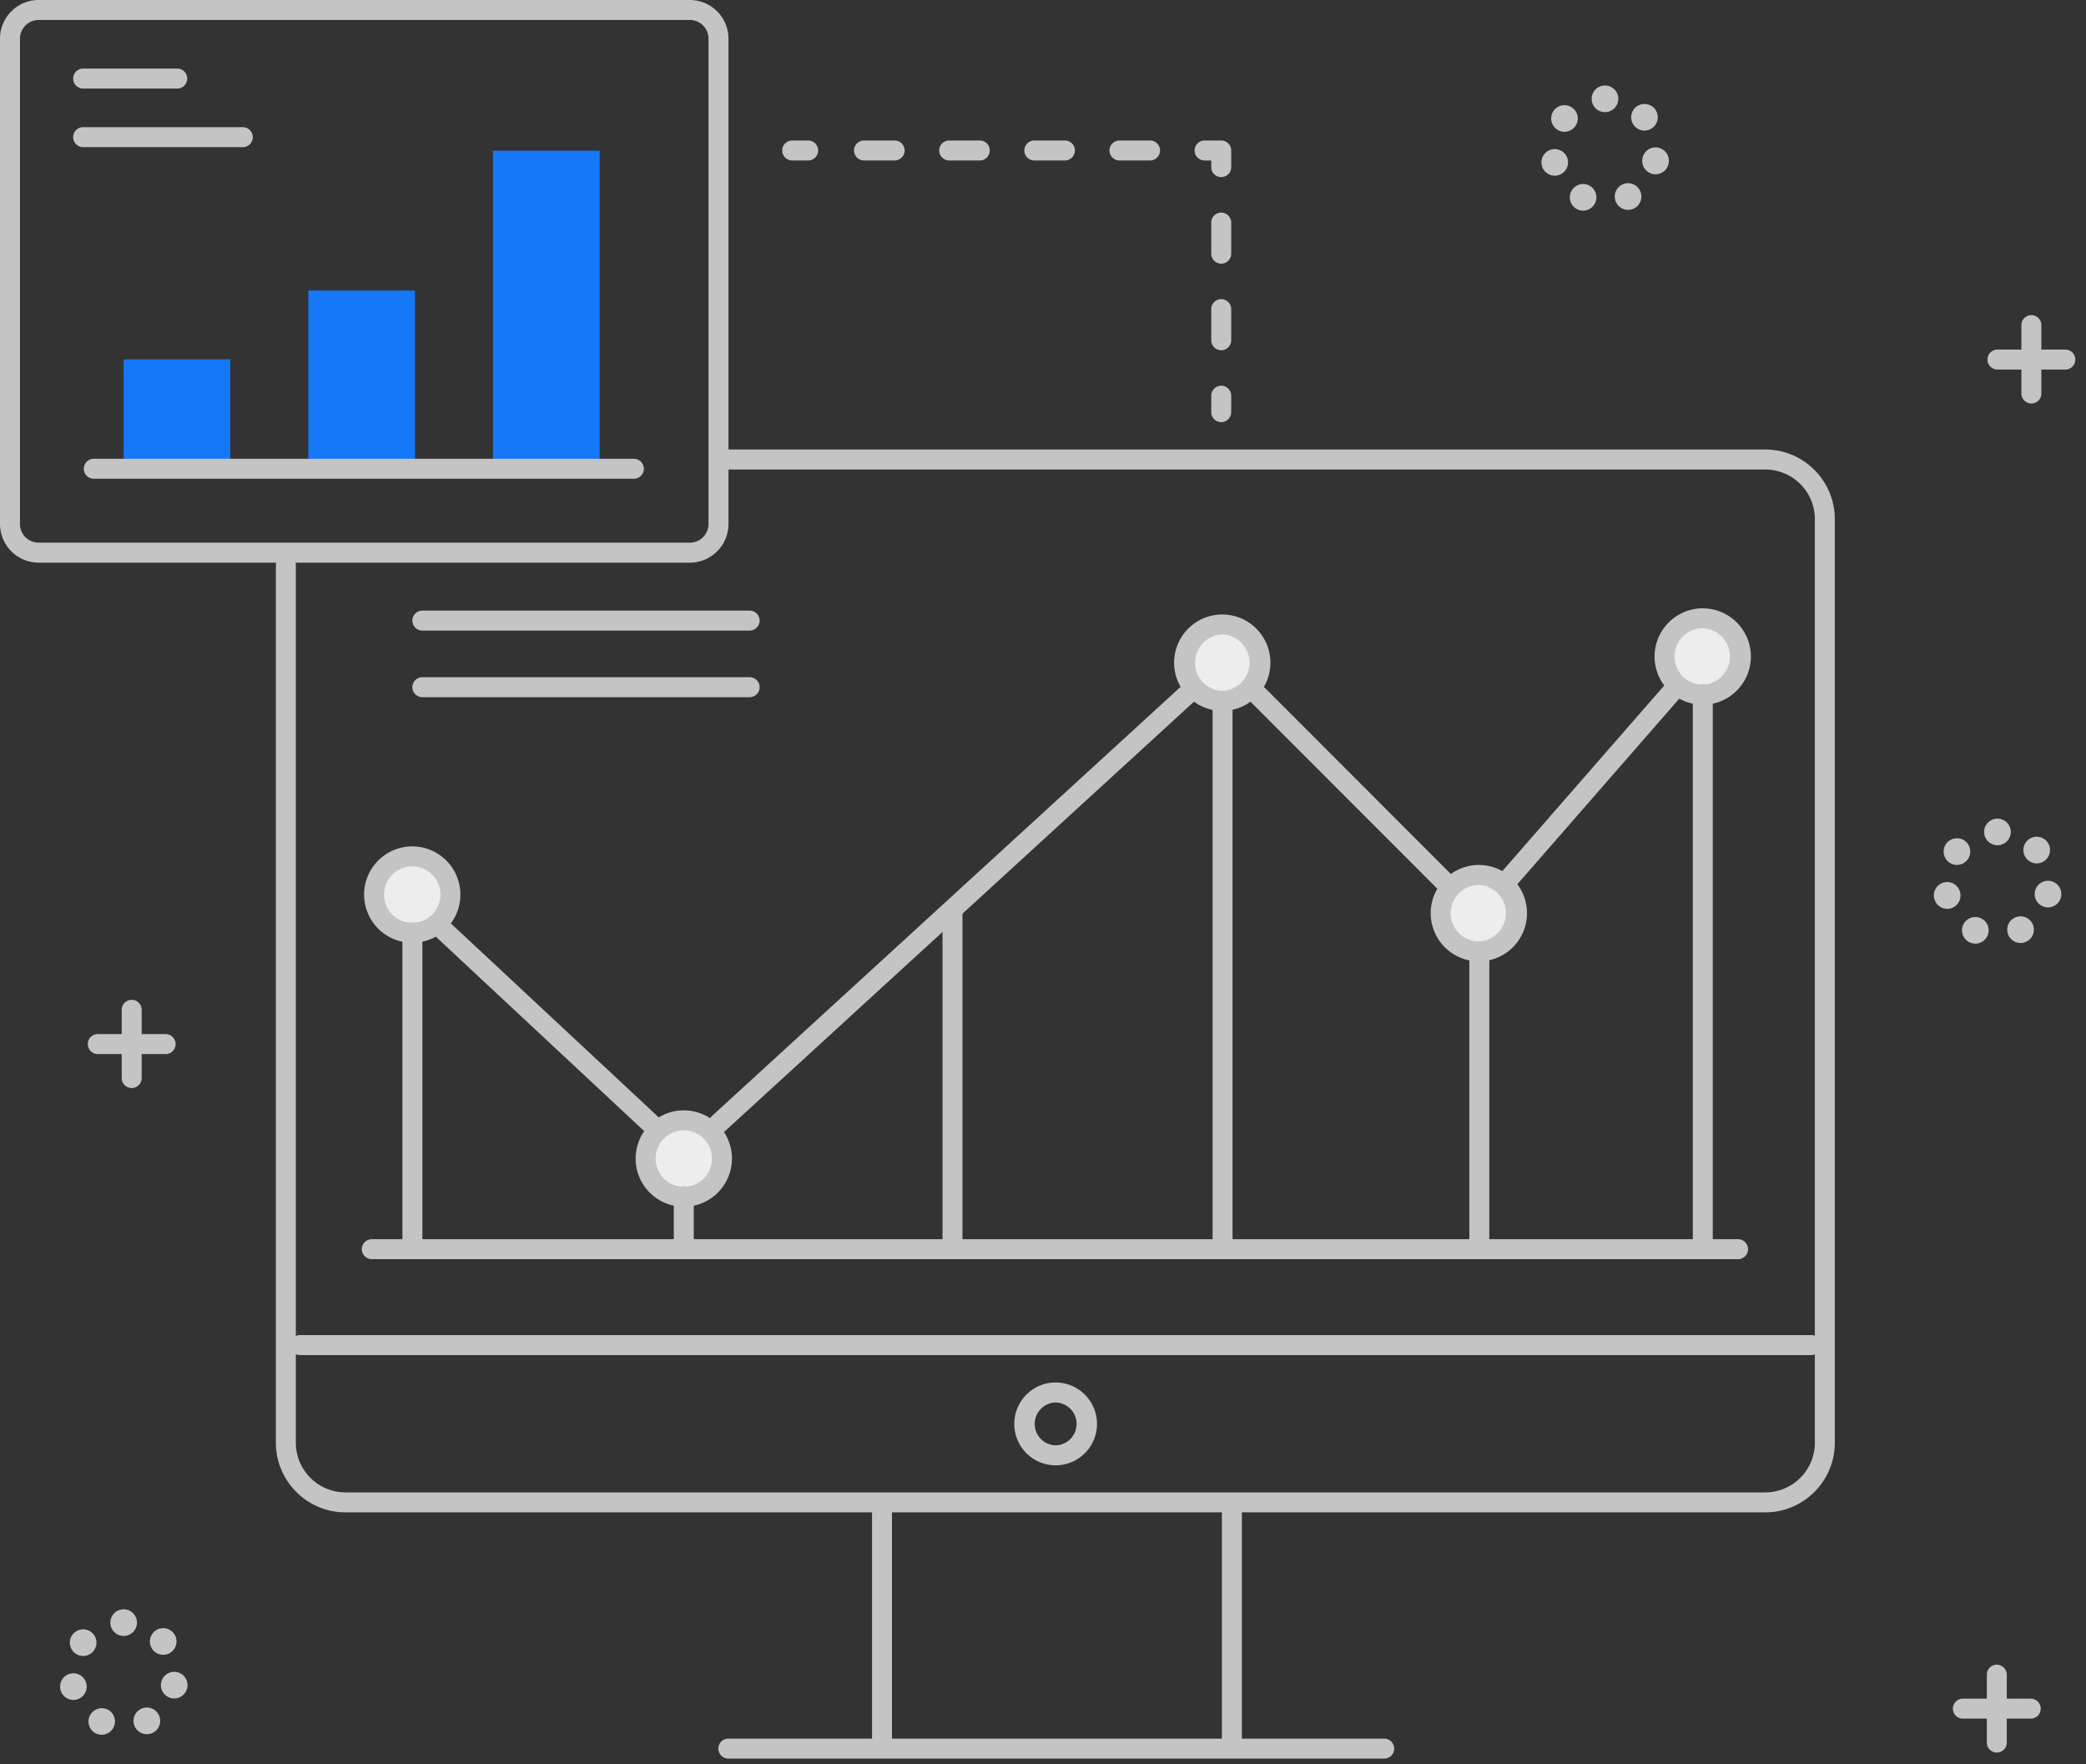 <svg width="175" height="148" fill="none" xmlns="http://www.w3.org/2000/svg"><rect width="100%" height="100%" fill="#333333" stroke="none"/><path d="M19.32 30.145h-8.947v8.957h8.947v-8.957zm15.494-5.772h-8.947v14.729h8.947v-14.73zm15.495-11.731H41.36v26.46h8.948v-26.46z" fill="#1578F9"/><path d="M58.08 100.28a3.206 3.206 0 00-1.473-6.24 3.206 3.206 0 001.473 6.24zM34.585 78.253a3.205 3.205 0 003.203-3.206 3.205 3.205 0 00-3.203-3.207 3.205 3.205 0 00-3.203 3.207 3.205 3.205 0 003.203 3.206zM143.369 58.23a3.205 3.205 0 002.648-3.678 3.203 3.203 0 10-6.323 1.027 3.204 3.204 0 003.675 2.651zm-40.309.517a3.207 3.207 0 00-1.026-6.33 3.206 3.206 0 001.026 6.33zm22.244 20.813a3.207 3.207 0 001.734-4.19 3.202 3.202 0 00-4.185-1.735 3.207 3.207 0 00-1.734 4.19 3.202 3.202 0 004.185 1.735z" fill="#EDEDED"/><path d="M151.948 113.675H25.167a.838.838 0 010-1.676h126.781a.838.838 0 010 1.676zm-77.955 33.348a.837.837 0 01-.837-.838v-19.774a.837.837 0 111.674 0v19.774a.838.838 0 01-.837.838zm29.352 0a.838.838 0 01-.837-.838v-19.774a.838.838 0 111.674 0v19.774a.838.838 0 01-.837.838z" fill="#C4C4C4"/><path d="M116.123 147.526h-55.02a.838.838 0 010-1.676h55.02a.838.838 0 010 1.676zM88.56 122.924a3.476 3.476 0 01-3.47-3.474 3.477 3.477 0 013.47-3.475 3.477 3.477 0 013.471 3.475 3.476 3.476 0 01-3.47 3.474zm0-5.272a1.799 1.799 0 000 3.597 1.799 1.799 0 000-3.597z" fill="#C4C4C4"/><path d="M148.092 126.87H28.979c-3.217 0-5.834-2.62-5.834-5.841v-73.57a.838.838 0 111.674 0v73.571a4.168 4.168 0 004.16 4.165h119.114a4.167 4.167 0 004.16-4.165V43.55a4.168 4.168 0 00-4.16-4.165h-87.18a.838.838 0 010-1.676h87.18c3.217 0 5.834 2.62 5.834 5.84v77.481c-.001 3.22-2.618 5.84-5.835 5.84z" fill="#C4C4C4"/><path d="M126.523 74.629a.838.838 0 01-.631-1.389l13.933-15.972a.836.836 0 011.18-.08.838.838 0 01.081 1.181l-13.933 15.973a.832.832 0 01-.63.287zm-5.252.271a.83.83 0 01-.591-.247l-15.763-15.779a.839.839 0 011.184-1.185l15.763 15.779a.839.839 0 01-.593 1.431zM60.278 95.091a.84.84 0 01-.566-1.457l39.283-35.971a.837.837 0 111.13 1.237L60.843 94.872a.837.837 0 01-.565.22zm-5.584.096a.836.836 0 01-.57-.224l-17.718-16.53a.838.838 0 011.142-1.226l17.717 16.53a.838.838 0 01-.572 1.45z" fill="#C4C4C4"/><path d="M57.365 101.234a4.047 4.047 0 01-4.04-4.044 4.047 4.047 0 014.04-4.045 4.047 4.047 0 014.04 4.044 4.047 4.047 0 01-4.04 4.045zm0-6.413A2.37 2.37 0 0055 97.19a2.37 2.37 0 002.366 2.369 2.37 2.37 0 002.366-2.369 2.37 2.37 0 00-2.366-2.368zM34.585 79.09a4.047 4.047 0 01-4.04-4.043 4.047 4.047 0 014.04-4.045 4.047 4.047 0 014.04 4.045 4.046 4.046 0 01-4.04 4.044zm0-6.412a2.37 2.37 0 00-2.366 2.369 2.37 2.37 0 002.366 2.368 2.37 2.37 0 002.366-2.368 2.37 2.37 0 00-2.366-2.369zM142.847 59.12a4.047 4.047 0 01-4.04-4.044 4.047 4.047 0 014.04-4.045 4.047 4.047 0 014.04 4.044 4.047 4.047 0 01-4.04 4.045zm0-6.413a2.37 2.37 0 00-2.366 2.368 2.37 2.37 0 002.366 2.369 2.37 2.37 0 000-4.737zm-40.308 6.929a4.047 4.047 0 01-4.04-4.044 4.047 4.047 0 014.04-4.045 4.047 4.047 0 014.04 4.045 4.047 4.047 0 01-4.04 4.044zm0-6.413a2.37 2.37 0 000 4.737 2.37 2.37 0 000-4.737zm21.526 27.427a4.047 4.047 0 01-4.04-4.045 4.047 4.047 0 014.04-4.044 4.047 4.047 0 014.04 4.044 4.046 4.046 0 01-4.04 4.044zm0-6.413a2.37 2.37 0 00-2.366 2.368 2.37 2.37 0 002.366 2.368 2.37 2.37 0 000-4.736zM62.889 52.9H35.434a.838.838 0 010-1.677H62.89a.838.838 0 010 1.676zm0 5.585H35.434a.838.838 0 010-1.676H62.89a.838.838 0 010 1.676z" fill="#C4C4C4"/><path d="M34.597 105.575a.838.838 0 01-.837-.838V78.26a.838.838 0 111.674 0v26.477a.838.838 0 01-.837.838zm22.767 0a.838.838 0 01-.837-.838v-4.357a.838.838 0 111.674 0v4.357a.838.838 0 01-.837.838zm45.2 0a.838.838 0 01-.837-.838V58.82a.838.838 0 111.674 0v45.917a.838.838 0 01-.837.838zm21.54 0a.838.838 0 01-.837-.838V79.824a.838.838 0 111.674 0v24.913a.838.838 0 01-.837.838zm18.749 0a.838.838 0 01-.837-.838V58.262a.838.838 0 111.674 0v46.475a.838.838 0 01-.837.838zm-62.945 0a.838.838 0 01-.837-.838V76.584a.838.838 0 111.674 0v28.153a.837.837 0 01-.837.838z" fill="#C4C4C4"/><path d="M145.81 105.631H31.193a.838.838 0 010-1.676H145.81a.838.838 0 010 1.676zm-13.468-88.065a1.117 1.117 0 01.944-2.025 1.119 1.119 0 01-.473 2.13c-.158 0-.319-.034-.471-.105zm3.249-.566a1.117 1.117 0 111.996-1.003A1.117 1.117 0 01135.591 17zm-6.246-3.119a1.116 1.116 0 112.172-.515 1.116 1.116 0 01-2.172.515zm9.316.714a1.116 1.116 0 01-.868-1.318 1.116 1.116 0 112.186.449 1.116 1.116 0 01-1.318.87zm-8.105-3.783a1.115 1.115 0 111.566-.183 1.11 1.11 0 01-1.566.183zm6.551-.255a1.118 1.118 0 01.137-1.575 1.115 1.115 0 011.572.138 1.119 1.119 0 01-.853 1.835c-.319 0-.635-.135-.856-.399zm-3.578-2.267a1.117 1.117 0 112.234 0 1.117 1.117 0 01-2.234 0zm31.739 70.777a1.117 1.117 0 11.946-2.023 1.117 1.117 0 01-.946 2.023zm3.249-.565a1.117 1.117 0 111.996-1.003 1.117 1.117 0 01-1.996 1.003zm-6.247-3.119v-.001a1.116 1.116 0 112.172-.513 1.117 1.117 0 01-1.087 1.374c-.505 0-.963-.346-1.085-.86zm9.317.714a1.117 1.117 0 11.452-2.188 1.117 1.117 0 01-.452 2.188zm-8.106-3.783a1.119 1.119 0 01-.182-1.57 1.115 1.115 0 111.75 1.387 1.113 1.113 0 01-1.568.183zm6.553-.256a1.117 1.117 0 111.708-1.438 1.117 1.117 0 01-1.708 1.438zm-3.58-2.267a1.117 1.117 0 112.234 0 1.117 1.117 0 01-2.234 0zM8.07 145.429a1.117 1.117 0 11.946-2.024 1.117 1.117 0 01-.945 2.024zm3.25-.565a1.118 1.118 0 01.495-1.5 1.118 1.118 0 11.502 2.115c-.408 0-.801-.224-.997-.615zm-6.247-3.12a1.115 1.115 0 112.172-.513 1.117 1.117 0 01-1.087 1.374c-.506 0-.964-.347-1.085-.861zm9.317.714a1.116 1.116 0 11.45-2.187 1.116 1.116 0 01-.45 2.187zm-8.106-3.783a1.118 1.118 0 01-.183-1.569h.001a1.115 1.115 0 111.75 1.386 1.112 1.112 0 01-1.568.183zm6.552-.255a1.117 1.117 0 111.71-1.438 1.117 1.117 0 01-1.71 1.438zm-3.579-2.267a1.117 1.117 0 112.233 0 1.117 1.117 0 01-2.233 0zM170.418 33.851a.838.838 0 01-.837-.838v-5.698a.838.838 0 111.674 0v5.698a.838.838 0 01-.837.838z" fill="#C4C4C4"/><path d="M173.264 31.002h-5.692a.838.838 0 010-1.676h5.692a.838.838 0 010 1.676zm-5.747 116.021a.838.838 0 01-.837-.838v-5.698a.837.837 0 011.674 0v5.698a.838.838 0 01-.837.838z" fill="#C4C4C4"/><path d="M170.363 144.174h-5.692a.838.838 0 010-1.676h5.692a.838.838 0 010 1.676zM11.049 91.275a.838.838 0 01-.838-.838V84.74a.838.838 0 111.675 0v5.698a.838.838 0 01-.837.838z" fill="#C4C4C4"/><path d="M13.895 88.426H8.203a.838.838 0 010-1.676h5.692a.838.838 0 010 1.676zM57.87 47.202H3.244A3.248 3.248 0 010 43.955V3.247A3.248 3.248 0 013.243 0h54.628a3.248 3.248 0 013.243 3.247v40.707a3.248 3.248 0 01-3.243 3.248zM3.244 1.676c-.865 0-1.569.705-1.569 1.57v40.708c0 .867.704 1.57 1.57 1.57H57.87a1.57 1.57 0 001.569-1.57V3.247c0-.867-.704-1.571-1.57-1.571H3.244z" fill="#C4C4C4"/><path d="M53.179 40.163H7.868a.838.838 0 010-1.676h45.31a.838.838 0 010 1.676zM14.899 7.43H6.975a.838.838 0 010-1.676h7.924a.838.838 0 010 1.675zm5.468 4.915H6.975a.838.838 0 010-1.676h13.392a.838.838 0 010 1.676zm47.432 1.117h-1.34a.838.838 0 010-1.676h1.34a.838.838 0 010 1.676zm28.682 0h-2.567a.838.838 0 010-1.676h2.567a.838.838 0 010 1.676zm-7.142 0h-2.567a.838.838 0 010-1.676h2.566a.838.838 0 010 1.676zm-7.143 0h-2.567a.838.838 0 010-1.676h2.567a.838.838 0 010 1.676zm-7.143 0h-2.567a.838.838 0 010-1.676h2.567a.838.838 0 010 1.676zm27.399 1.397a.838.838 0 01-.837-.838v-.559h-.558a.838.838 0 010-1.676h1.395c.462 0 .837.376.837.838v1.397a.838.838 0 01-.837.838zm0 14.523a.838.838 0 01-.837-.838v-2.57a.838.838 0 111.674 0v2.57a.838.838 0 01-.837.838zm0-7.262a.838.838 0 01-.837-.837v-2.57a.838.838 0 111.674 0v2.57a.838.838 0 01-.837.837zm0 13.295a.838.838 0 01-.837-.838v-1.34a.838.838 0 111.674 0v1.34a.838.838 0 01-.837.838z" fill="#C4C4C4"/></svg>